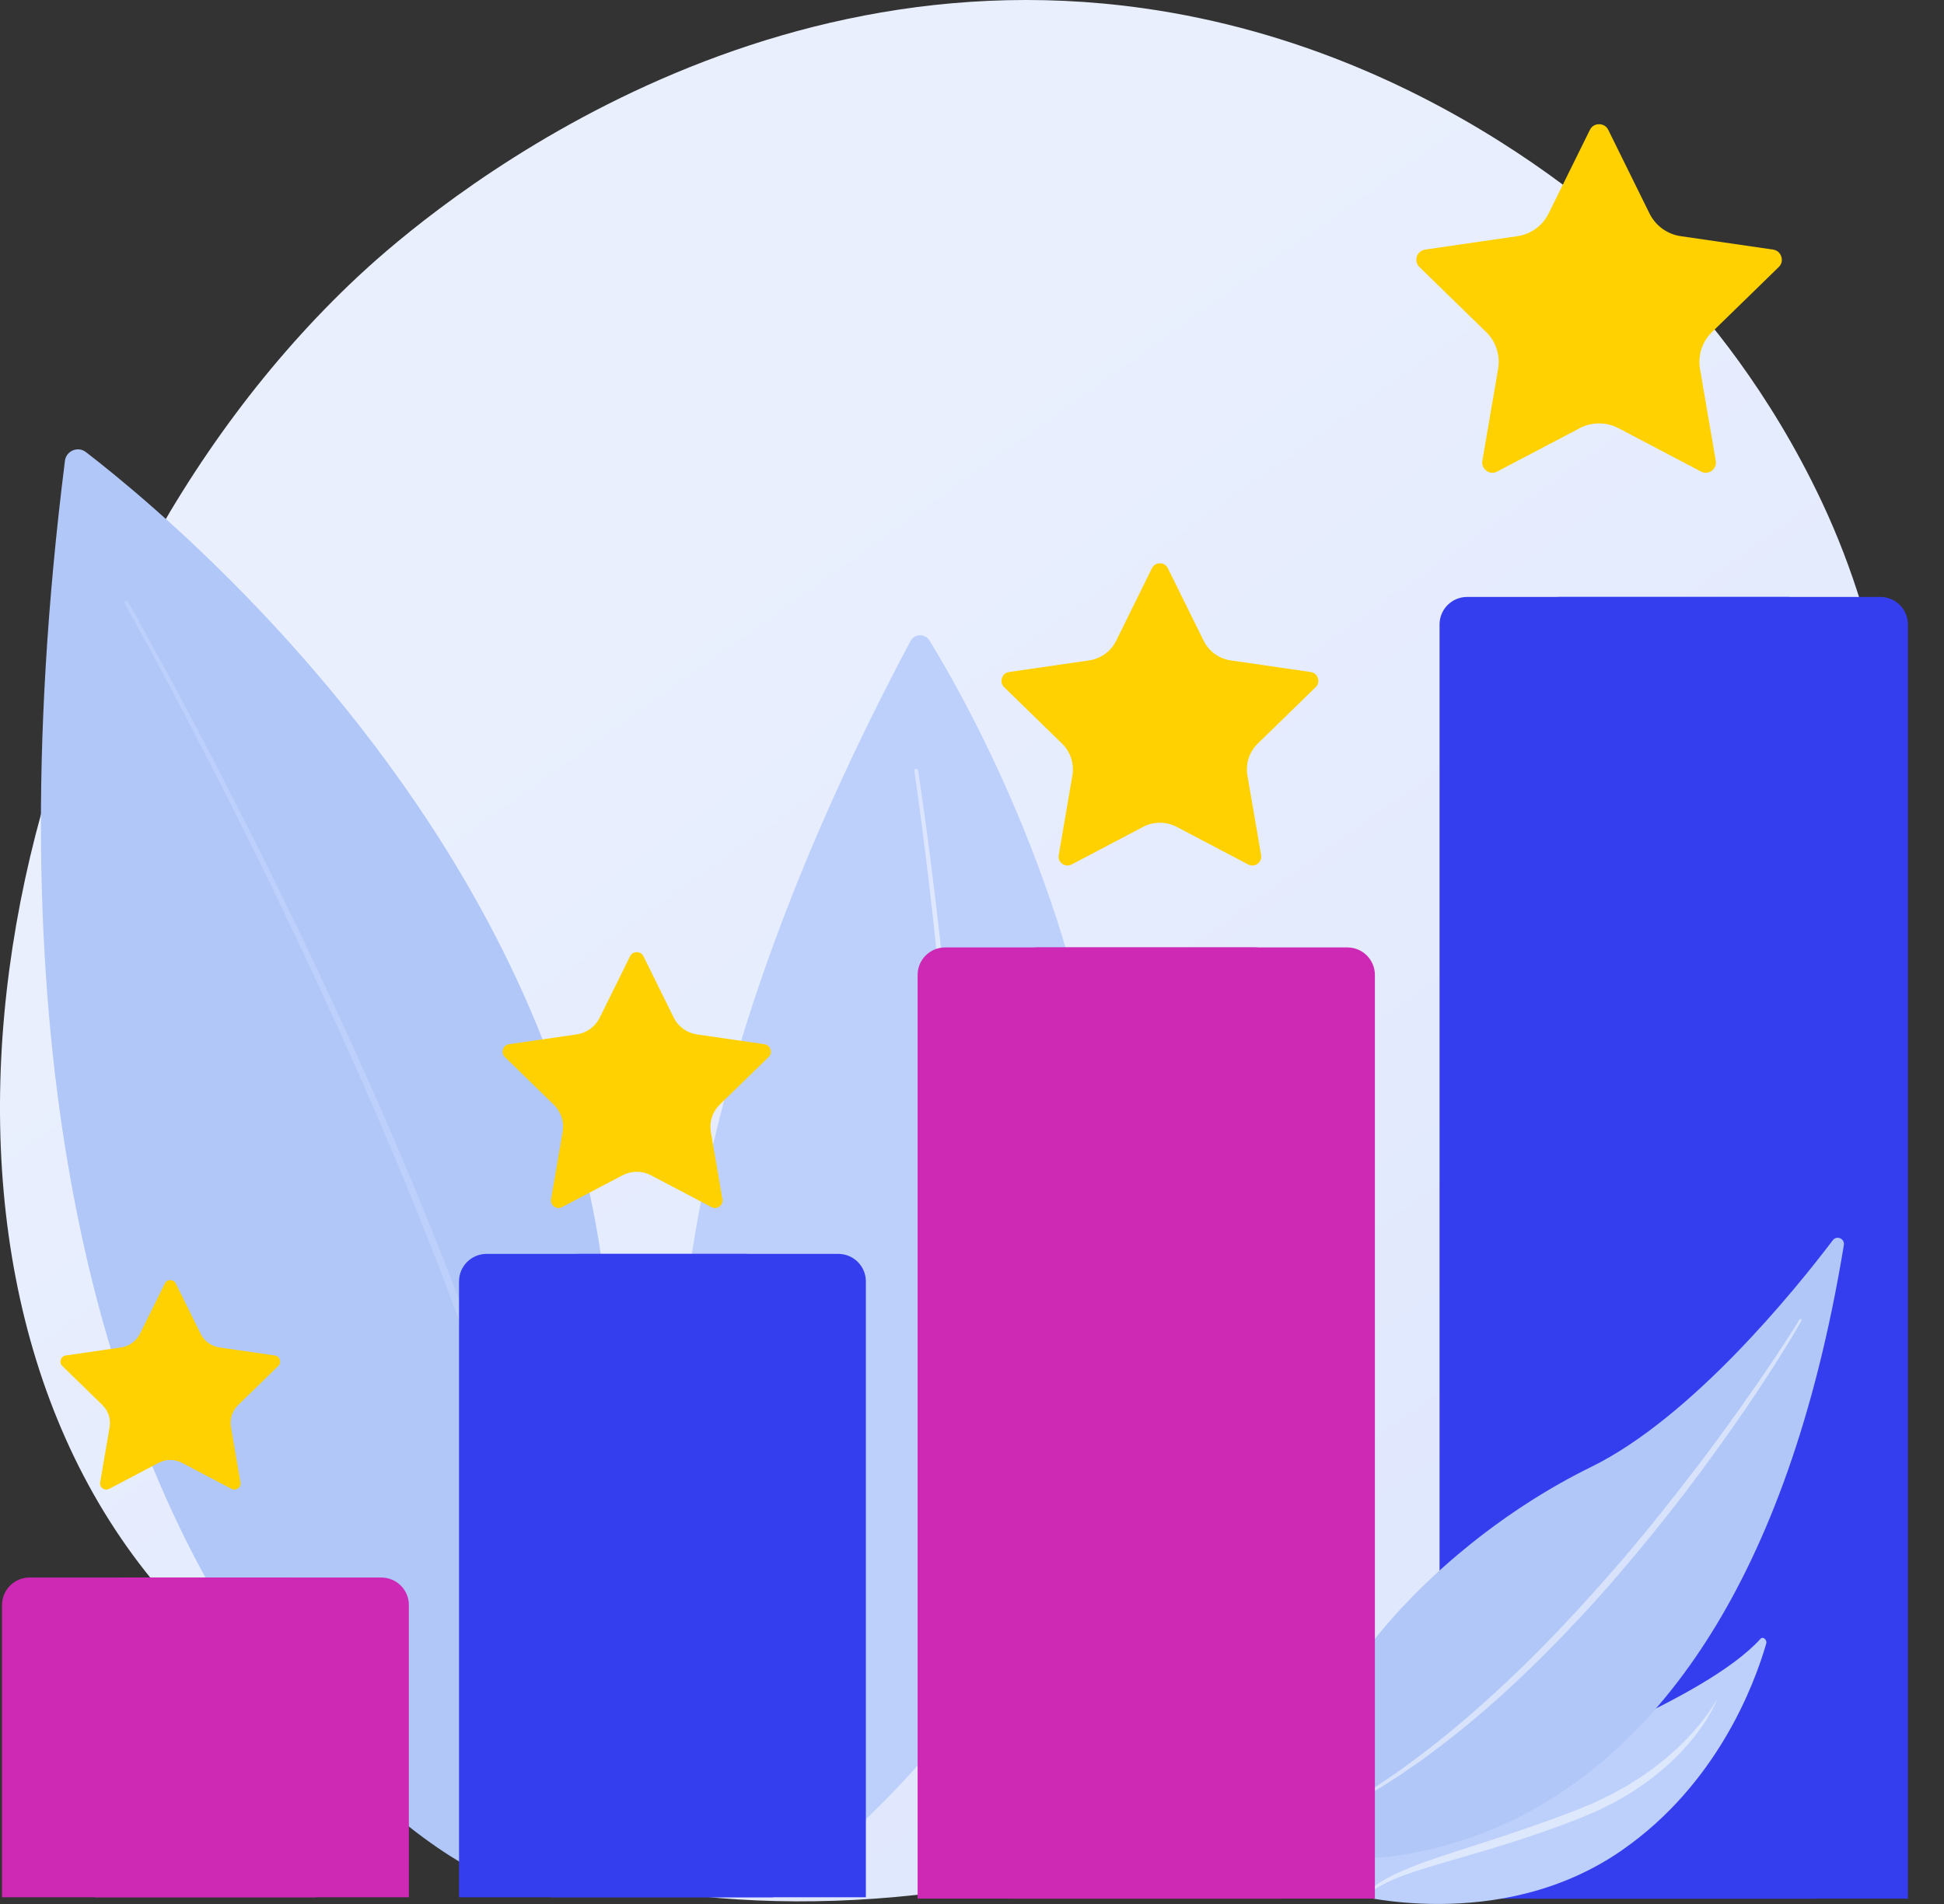 <svg width="49" height="48" viewBox="0 0 49 48" fill="none" xmlns="http://www.w3.org/2000/svg">
<rect x="0" y="0" width="49" height="48" fill="#333333" stroke="none"/>
<path d="M44.442 34.556C38.271 45.005 24.997 49.521 15.312 47.438C12.668 46.87 7.51 44.338 3.827 39.821C-3.247 31.147 0.067 15.368 9.006 6.986C10.158 5.907 18.091 -1.297 28.801 0.205C36.641 1.305 41.576 6.456 42.174 7.095C42.93 7.903 44.581 9.805 45.922 12.655C49.072 19.351 48.298 28.027 44.442 34.556Z" fill="url(#paint0_linear_6076_15796)"/>
<path d="M2.165 11.397C5.253 13.773 22.66 28.337 11.928 47.126C11.928 47.126 -1.999 40.488 1.637 11.616C1.669 11.364 1.963 11.242 2.165 11.397Z" fill="#B0C7F7"/>
<path d="M3.227 15.167C3.227 15.167 4.151 16.79 5.439 19.277C5.599 19.589 5.766 19.913 5.938 20.249C6.108 20.586 6.284 20.934 6.465 21.292C6.643 21.651 6.829 22.019 7.013 22.398C7.106 22.587 7.199 22.779 7.294 22.971C7.387 23.165 7.482 23.361 7.577 23.558C7.957 24.346 8.34 25.166 8.724 26.001C8.913 26.419 9.104 26.842 9.295 27.265C9.482 27.692 9.673 28.117 9.856 28.547C10.04 28.977 10.226 29.404 10.402 29.835C10.492 30.05 10.581 30.264 10.669 30.478C10.758 30.692 10.842 30.907 10.928 31.12C11.013 31.334 11.098 31.546 11.183 31.758C11.265 31.97 11.346 32.182 11.427 32.392C11.592 32.812 11.744 33.23 11.895 33.641C12.197 34.463 12.473 35.264 12.721 36.028C12.969 36.792 13.19 37.519 13.377 38.195C13.476 38.532 13.557 38.858 13.636 39.168C13.676 39.323 13.714 39.474 13.752 39.62C13.788 39.768 13.818 39.912 13.85 40.051C13.911 40.329 13.975 40.589 14.022 40.831C14.069 41.074 14.111 41.296 14.149 41.498C14.168 41.598 14.186 41.694 14.203 41.783C14.217 41.874 14.23 41.958 14.242 42.037C14.265 42.194 14.286 42.328 14.302 42.437C14.335 42.654 14.352 42.77 14.352 42.77C14.362 42.832 14.319 42.89 14.257 42.899C14.195 42.909 14.137 42.866 14.128 42.804L14.128 42.804L14.127 42.799C14.127 42.799 14.111 42.684 14.079 42.469C14.063 42.361 14.044 42.228 14.021 42.072C14.009 41.994 13.997 41.91 13.984 41.82C13.967 41.731 13.95 41.637 13.932 41.537C13.894 41.337 13.853 41.115 13.809 40.874C13.762 40.633 13.7 40.375 13.641 40.098C13.61 39.96 13.58 39.817 13.545 39.67C13.508 39.524 13.47 39.374 13.432 39.219C13.354 38.911 13.275 38.586 13.178 38.25C12.995 37.576 12.778 36.851 12.534 36.088C12.29 35.326 12.019 34.526 11.721 33.704C11.572 33.294 11.422 32.876 11.259 32.456C11.179 32.246 11.099 32.034 11.018 31.822C10.935 31.61 10.851 31.398 10.766 31.184C10.681 30.971 10.598 30.756 10.511 30.542C10.424 30.328 10.336 30.114 10.248 29.899C10.074 29.468 9.889 29.04 9.708 28.611C9.527 28.181 9.337 27.755 9.153 27.328C8.964 26.904 8.775 26.482 8.588 26.062C8.208 25.227 7.829 24.406 7.452 23.617C7.358 23.42 7.265 23.224 7.173 23.03C7.079 22.837 6.986 22.645 6.895 22.456C6.712 22.077 6.529 21.708 6.352 21.348C6.173 20.99 5.999 20.641 5.83 20.303C5.659 19.967 5.494 19.642 5.335 19.331C5.016 18.708 4.72 18.139 4.454 17.637C4.189 17.134 3.955 16.697 3.761 16.338C3.372 15.62 3.143 15.214 3.143 15.214C3.13 15.191 3.138 15.162 3.161 15.149C3.184 15.136 3.214 15.144 3.227 15.167Z" fill="#BDD0FB"/>
<path d="M23.429 16.148C25.143 18.937 34.454 35.576 20.41 47.118C20.41 47.118 11.46 37.742 22.949 16.162C23.049 15.973 23.317 15.966 23.429 16.148Z" fill="#BDD0FB"/>
<path d="M23.142 19.424C23.142 19.424 23.383 20.974 23.652 23.312C23.719 23.897 23.788 24.53 23.856 25.201C23.922 25.872 23.991 26.579 24.052 27.312C24.115 28.045 24.171 28.803 24.223 29.573C24.247 29.959 24.27 30.347 24.294 30.737C24.313 31.128 24.336 31.519 24.352 31.911C24.367 32.303 24.386 32.695 24.396 33.086C24.401 33.281 24.407 33.476 24.413 33.671C24.417 33.865 24.421 34.059 24.424 34.252C24.427 34.445 24.431 34.638 24.434 34.829C24.435 35.02 24.436 35.211 24.436 35.4C24.44 35.779 24.435 36.153 24.431 36.521C24.422 37.257 24.399 37.968 24.366 38.643C24.333 39.317 24.289 39.954 24.234 40.541C24.211 40.835 24.177 41.115 24.147 41.383C24.132 41.516 24.117 41.646 24.102 41.773C24.087 41.899 24.067 42.021 24.051 42.14C24.016 42.377 23.988 42.6 23.953 42.804C23.917 43.009 23.884 43.197 23.854 43.366C23.838 43.451 23.824 43.531 23.811 43.607C23.794 43.682 23.779 43.752 23.765 43.818C23.736 43.949 23.712 44.06 23.693 44.15C23.654 44.331 23.633 44.427 23.633 44.427C23.619 44.488 23.559 44.527 23.498 44.514C23.437 44.501 23.398 44.44 23.411 44.379L23.411 44.379L23.412 44.374C23.412 44.374 23.433 44.279 23.473 44.1C23.493 44.011 23.517 43.901 23.546 43.772C23.56 43.707 23.576 43.638 23.592 43.563C23.606 43.489 23.621 43.409 23.636 43.325C23.667 43.157 23.701 42.971 23.738 42.769C23.774 42.566 23.802 42.345 23.838 42.11C23.855 41.992 23.875 41.871 23.891 41.745C23.906 41.62 23.922 41.491 23.937 41.358C23.969 41.093 24.004 40.814 24.028 40.522C24.086 39.938 24.133 39.304 24.17 38.633C24.207 37.961 24.233 37.252 24.245 36.518C24.251 36.151 24.259 35.778 24.257 35.4C24.257 35.212 24.257 35.021 24.257 34.83C24.255 34.639 24.253 34.447 24.251 34.255C24.248 34.062 24.245 33.869 24.242 33.675C24.238 33.48 24.233 33.286 24.228 33.091C24.221 32.701 24.203 32.309 24.19 31.918C24.177 31.526 24.156 31.135 24.139 30.745C24.117 30.356 24.096 29.968 24.074 29.583C24.026 28.813 23.974 28.056 23.915 27.323C23.858 26.591 23.793 25.884 23.73 25.213C23.666 24.543 23.6 23.91 23.536 23.325C23.28 20.988 23.047 19.438 23.047 19.438C23.044 19.412 23.062 19.387 23.088 19.383C23.114 19.379 23.138 19.398 23.142 19.424Z" fill="url(#paint1_linear_6076_15796)"/>
<path d="M48.09 47.866H38.621V15.743C38.621 15.36 38.932 15.049 39.315 15.049H47.396C47.779 15.049 48.09 15.36 48.09 15.743V47.866Z" fill="#353EEF"/>
<path d="M45.754 47.866H36.285V15.743C36.285 15.36 36.596 15.049 36.979 15.049H45.06C45.443 15.049 45.754 15.36 45.754 15.743V47.866Z" fill="url(#paint2_linear_6076_15796)"/>
<path d="M34.031 47.744C34.031 47.744 34.561 46.104 36.578 45.28C38.449 44.515 42.98 42.86 44.375 41.315C44.436 41.246 44.547 41.339 44.519 41.436C44.218 42.477 43.278 44.981 40.881 46.646C37.791 48.792 34.031 47.744 34.031 47.744Z" fill="#BDD0FB"/>
<path opacity="0.5" d="M43.272 42.858C43.272 42.858 43.257 42.896 43.226 42.964C43.193 43.032 43.146 43.132 43.073 43.252C43.002 43.374 42.908 43.517 42.791 43.674C42.762 43.714 42.731 43.754 42.698 43.794C42.665 43.835 42.631 43.876 42.596 43.919C42.525 44.003 42.445 44.087 42.365 44.178C42.279 44.264 42.19 44.353 42.095 44.443C41.996 44.528 41.897 44.619 41.789 44.707C41.679 44.791 41.569 44.883 41.449 44.966C41.389 45.007 41.327 45.048 41.266 45.09C41.203 45.131 41.143 45.176 41.077 45.213C41.011 45.251 40.946 45.29 40.879 45.33C40.812 45.368 40.748 45.411 40.677 45.444C40.537 45.513 40.397 45.586 40.253 45.655C40.107 45.717 39.959 45.78 39.811 45.843C39.661 45.902 39.513 45.956 39.363 46.013C39.062 46.122 38.759 46.231 38.46 46.329C38.161 46.428 37.865 46.521 37.578 46.609C37.291 46.693 37.013 46.775 36.75 46.852C36.487 46.929 36.237 46.999 36.01 47.07C35.782 47.14 35.575 47.207 35.393 47.274C35.303 47.306 35.22 47.342 35.142 47.373C35.066 47.406 34.998 47.44 34.935 47.468C34.814 47.533 34.717 47.583 34.657 47.627C34.596 47.667 34.563 47.688 34.563 47.688L34.56 47.69C34.547 47.699 34.529 47.695 34.52 47.682C34.512 47.669 34.515 47.652 34.527 47.643C34.527 47.643 34.559 47.618 34.619 47.572C34.678 47.523 34.771 47.462 34.892 47.389C34.954 47.355 35.023 47.317 35.099 47.278C35.176 47.243 35.258 47.201 35.349 47.163C35.529 47.086 35.734 47.002 35.962 46.924C36.188 46.844 36.435 46.762 36.696 46.677C36.957 46.593 37.232 46.504 37.517 46.412C37.801 46.32 38.094 46.223 38.39 46.121C38.686 46.018 38.986 45.914 39.284 45.803C39.433 45.747 39.585 45.691 39.73 45.634C39.875 45.575 40.02 45.515 40.163 45.456C40.304 45.391 40.441 45.322 40.578 45.256C40.713 45.187 40.843 45.11 40.973 45.04C41.038 45.006 41.098 44.964 41.16 44.926C41.221 44.887 41.282 44.848 41.342 44.81C41.403 44.774 41.458 44.729 41.515 44.69C41.572 44.65 41.628 44.61 41.683 44.571C41.791 44.49 41.892 44.405 41.993 44.326C42.089 44.242 42.181 44.16 42.27 44.082C42.353 43.998 42.437 43.921 42.511 43.843C42.583 43.762 42.657 43.69 42.718 43.616C42.781 43.542 42.841 43.474 42.891 43.407C42.943 43.342 42.99 43.281 43.029 43.224C43.071 43.168 43.105 43.116 43.135 43.071C43.166 43.026 43.189 42.987 43.208 42.955C43.247 42.891 43.265 42.855 43.265 42.855C43.266 42.854 43.268 42.853 43.27 42.854C43.272 42.855 43.272 42.857 43.272 42.858Z" fill="white"/>
<path d="M46.476 31.388C46.502 31.227 46.295 31.137 46.197 31.267C45.245 32.523 42.647 35.736 40.104 36.983C35.964 39.013 32.013 43.401 32.815 46.795C32.815 46.795 43.596 48.906 46.476 31.388Z" fill="#B0C7F7"/>
<path opacity="0.5" d="M45.405 33.294C45.405 33.294 45.398 33.309 45.383 33.337C45.367 33.365 45.344 33.408 45.313 33.461C45.252 33.567 45.16 33.721 45.04 33.916C44.799 34.305 44.449 34.857 44.008 35.505C43.785 35.827 43.543 36.176 43.28 36.54C43.018 36.905 42.736 37.285 42.439 37.675C42.138 38.062 41.826 38.461 41.498 38.858C41.416 38.957 41.334 39.057 41.252 39.157C41.168 39.256 41.084 39.355 41 39.455C40.834 39.655 40.66 39.851 40.489 40.048C40.317 40.245 40.14 40.438 39.965 40.631C39.786 40.821 39.609 41.01 39.432 41.197C39.251 41.38 39.075 41.566 38.895 41.743C38.805 41.831 38.715 41.919 38.627 42.006C38.538 42.094 38.449 42.18 38.359 42.263C38.004 42.601 37.653 42.921 37.309 43.211C36.968 43.504 36.635 43.769 36.324 44.009C36.167 44.127 36.016 44.239 35.873 44.346C35.728 44.451 35.586 44.545 35.456 44.636C35.39 44.681 35.326 44.725 35.265 44.767C35.202 44.807 35.141 44.845 35.083 44.882C34.967 44.956 34.859 45.024 34.763 45.086C34.568 45.205 34.41 45.291 34.304 45.354C34.198 45.415 34.141 45.447 34.141 45.447C34.127 45.455 34.109 45.45 34.102 45.437C34.094 45.423 34.098 45.406 34.111 45.398L34.112 45.397C34.112 45.397 34.167 45.362 34.271 45.298C34.374 45.232 34.527 45.139 34.719 45.016C34.813 44.952 34.918 44.882 35.031 44.805C35.088 44.766 35.147 44.726 35.209 44.685C35.269 44.641 35.331 44.596 35.395 44.549C35.523 44.455 35.66 44.357 35.802 44.25C35.943 44.142 36.091 44.027 36.245 43.908C36.549 43.663 36.876 43.394 37.211 43.097C37.546 42.801 37.894 42.483 38.246 42.145C38.335 42.061 38.423 41.975 38.51 41.887C38.598 41.8 38.687 41.712 38.776 41.623C38.954 41.446 39.128 41.261 39.307 41.078C39.482 40.89 39.658 40.701 39.835 40.511C40.007 40.318 40.186 40.128 40.357 39.932C40.529 39.736 40.703 39.542 40.87 39.344C40.954 39.245 41.038 39.147 41.122 39.048C41.205 38.949 41.287 38.85 41.369 38.752C41.697 38.357 42.011 37.962 42.312 37.577C42.611 37.191 42.9 36.817 43.166 36.457C43.434 36.098 43.68 35.753 43.907 35.434C44.131 35.114 44.338 34.821 44.516 34.558C44.695 34.296 44.848 34.064 44.972 33.873C45.096 33.682 45.194 33.532 45.258 33.428C45.289 33.377 45.313 33.338 45.33 33.311C45.345 33.284 45.353 33.27 45.353 33.27L45.355 33.267C45.362 33.253 45.38 33.248 45.394 33.256C45.407 33.263 45.413 33.28 45.405 33.294Z" fill="white"/>
<path d="M34.655 47.864H25.465V24.579C25.465 24.195 25.776 23.885 26.159 23.885H33.961C34.344 23.885 34.655 24.195 34.655 24.579L34.655 47.864Z" fill="#CD29B5"/>
<path d="M32.319 47.864H23.129V24.579C23.129 24.195 23.44 23.885 23.823 23.885H31.625C32.008 23.885 32.319 24.195 32.319 24.579L32.319 47.864Z" fill="#CD29B5"/>
<path d="M21.825 47.831H13.906V32.306C13.906 31.922 14.217 31.611 14.6 31.611H21.131C21.514 31.611 21.825 31.922 21.825 32.306V47.831Z" fill="#353EEF"/>
<path d="M19.489 47.831H11.57V32.306C11.57 31.922 11.881 31.611 12.264 31.611H18.795C19.178 31.611 19.489 31.922 19.489 32.306V47.831Z" fill="#353EEF"/>
<path d="M42.993 11.919C42.952 11.919 42.912 11.908 42.873 11.887L40.793 10.794C40.643 10.715 40.475 10.674 40.306 10.674C40.137 10.674 39.968 10.715 39.819 10.794L37.739 11.887C37.7 11.908 37.659 11.919 37.619 11.919C37.544 11.919 37.469 11.883 37.419 11.823C37.385 11.783 37.347 11.713 37.364 11.615L37.761 9.299C37.82 8.96 37.707 8.613 37.461 8.373L35.778 6.733C35.674 6.632 35.698 6.514 35.712 6.468C35.727 6.422 35.778 6.313 35.921 6.292L38.246 5.954C38.587 5.905 38.882 5.691 39.034 5.382L40.074 3.275C40.138 3.145 40.258 3.131 40.306 3.131C40.354 3.131 40.473 3.145 40.538 3.275L41.577 5.382C41.73 5.691 42.024 5.905 42.365 5.954L44.691 6.292C44.834 6.313 44.884 6.422 44.899 6.468C44.914 6.514 44.938 6.632 44.834 6.733L43.151 8.373C42.904 8.613 42.792 8.96 42.85 9.299L43.247 11.615C43.264 11.713 43.227 11.783 43.193 11.823C43.142 11.883 43.068 11.919 42.993 11.919Z" fill="#FFD100"/>
<path d="M31.566 21.82C31.531 21.82 31.496 21.811 31.462 21.794L29.658 20.845C29.529 20.777 29.383 20.741 29.236 20.741C29.09 20.741 28.944 20.777 28.814 20.845L27.011 21.794C26.977 21.811 26.942 21.82 26.906 21.82C26.842 21.82 26.777 21.79 26.733 21.738C26.703 21.703 26.671 21.643 26.686 21.557L27.03 19.549C27.081 19.255 26.983 18.955 26.769 18.746L25.31 17.324C25.22 17.236 25.241 17.134 25.254 17.095C25.267 17.055 25.31 16.96 25.434 16.942L27.451 16.649C27.746 16.606 28.002 16.421 28.134 16.153L29.035 14.326C29.091 14.213 29.194 14.201 29.236 14.201C29.278 14.201 29.381 14.213 29.437 14.326L30.339 16.153C30.471 16.421 30.726 16.606 31.022 16.649L33.038 16.942C33.162 16.96 33.206 17.055 33.219 17.095C33.232 17.134 33.252 17.236 33.162 17.324L31.703 18.746C31.489 18.955 31.392 19.255 31.442 19.549L31.787 21.557C31.801 21.643 31.769 21.702 31.739 21.738C31.696 21.79 31.631 21.82 31.566 21.82Z" fill="#FFD100"/>
<path d="M18.022 30.455C17.992 30.455 17.962 30.447 17.934 30.432L16.407 29.629C16.297 29.571 16.174 29.541 16.049 29.541C15.925 29.541 15.802 29.571 15.692 29.629L14.165 30.432C14.136 30.447 14.107 30.455 14.077 30.455C14.022 30.455 13.967 30.428 13.93 30.385C13.905 30.355 13.878 30.304 13.89 30.232L14.182 28.532C14.225 28.283 14.142 28.029 13.961 27.852L12.726 26.648C12.65 26.574 12.667 26.487 12.678 26.454C12.689 26.42 12.726 26.34 12.831 26.325L14.538 26.077C14.788 26.04 15.004 25.883 15.116 25.656L15.88 24.11C15.927 24.014 16.014 24.004 16.049 24.004C16.085 24.004 16.172 24.014 16.22 24.11L16.983 25.656C17.095 25.883 17.311 26.04 17.561 26.077L19.268 26.325C19.373 26.34 19.41 26.42 19.421 26.454C19.432 26.487 19.449 26.574 19.373 26.648L18.138 27.852C17.957 28.029 17.874 28.283 17.917 28.532L18.209 30.232C18.221 30.304 18.194 30.355 18.169 30.384C18.132 30.428 18.077 30.455 18.022 30.455Z" fill="#FFD100"/>
<path d="M5.908 37.554C5.883 37.554 5.859 37.547 5.835 37.535L4.585 36.878C4.495 36.831 4.394 36.806 4.292 36.806C4.191 36.806 4.09 36.831 4 36.878L2.75 37.535C2.726 37.547 2.702 37.554 2.677 37.554C2.632 37.554 2.587 37.532 2.557 37.496C2.537 37.472 2.514 37.43 2.524 37.371L2.763 35.979C2.798 35.775 2.73 35.567 2.582 35.422L1.571 34.437C1.508 34.376 1.522 34.305 1.531 34.278C1.54 34.25 1.571 34.184 1.657 34.172L3.054 33.969C3.259 33.939 3.436 33.81 3.528 33.625L4.153 32.358C4.192 32.28 4.263 32.272 4.292 32.272C4.321 32.272 4.393 32.28 4.432 32.358L5.057 33.625C5.148 33.81 5.325 33.939 5.53 33.969L6.928 34.172C7.014 34.184 7.044 34.25 7.053 34.278C7.062 34.305 7.076 34.376 7.014 34.437L6.003 35.422C5.854 35.567 5.787 35.775 5.822 35.979L6.061 37.371C6.071 37.43 6.048 37.472 6.028 37.496C5.997 37.532 5.953 37.554 5.908 37.554Z" fill="#FFD100"/>
<path d="M10.306 47.83H2.387V40.464C2.387 40.08 2.697 39.77 3.081 39.77H9.611C9.995 39.77 10.306 40.08 10.306 40.464V47.83Z" fill="#CD29B5"/>
<path d="M7.97 47.83H0.051V40.464C0.051 40.08 0.362 39.77 0.745 39.77H7.276C7.659 39.77 7.97 40.08 7.97 40.464V47.83Z" fill="#CD29B5"/>
<defs>
<linearGradient id="paint0_linear_6076_15796" x1="46.657" y1="56.607" x2="16.903" y2="14.753" gradientUnits="userSpaceOnUse">
<stop stop-color="#DAE3FE"/>
<stop offset="1" stop-color="#E9EFFD"/>
</linearGradient>
<linearGradient id="paint1_linear_6076_15796" x1="23.047" y1="31.95" x2="24.438" y2="31.95" gradientUnits="userSpaceOnUse">
<stop stop-color="#DAE3FE"/>
<stop offset="1" stop-color="#E9EFFD"/>
</linearGradient>
<linearGradient id="paint2_linear_6076_15796" x1="49.827" y1="29.694" x2="68.617" y2="25.794" gradientUnits="userSpaceOnUse">
<stop stop-color="#353EEF"/>
<stop offset="1" stop-color="#353EEF"/>
</linearGradient>
</defs>
</svg>
